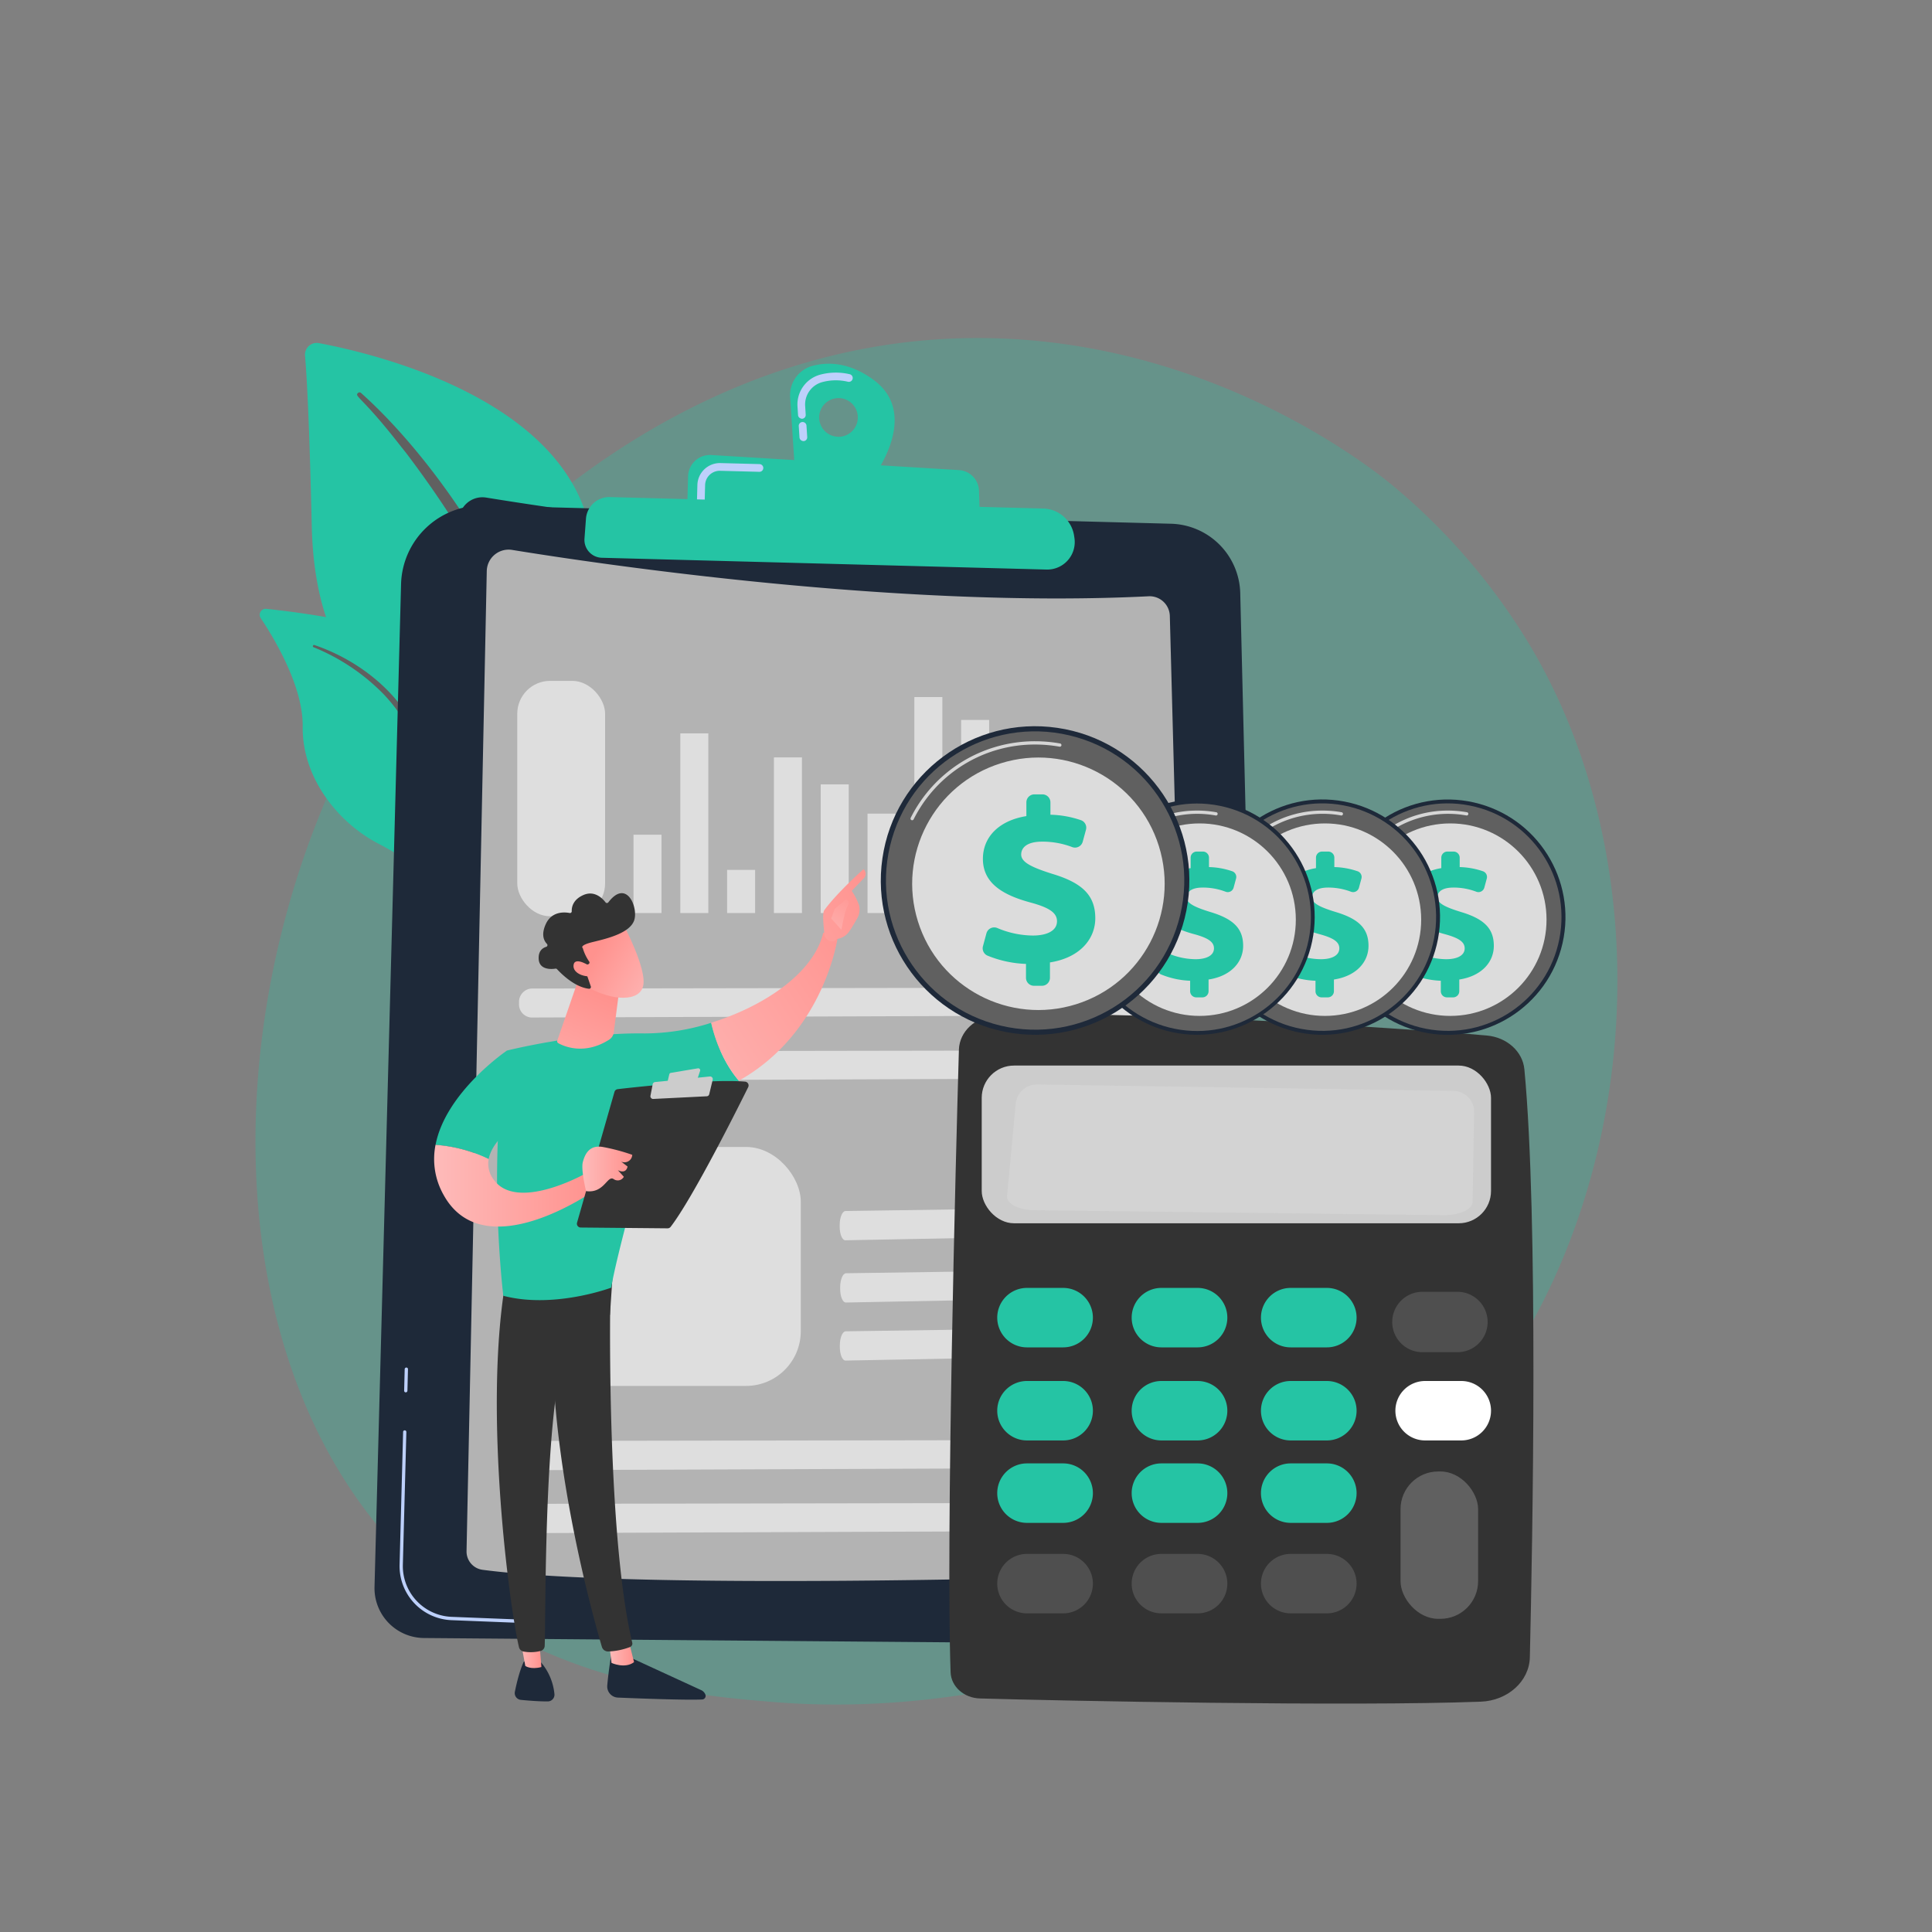 <svg xmlns="http://www.w3.org/2000/svg" xmlns:xlink="http://www.w3.org/1999/xlink" id="Capa_1" data-name="Capa 1" viewBox="0 0 600 600"><rect x="0" y="0" width="600" height="600" fill="#808080" stroke="none"/><defs><style>.cls-1,.cls-2{fill:#25c4a4;}.cls-1{opacity:0.28;}.cls-13,.cls-3{fill:#606060;}.cls-4{fill:#1e2939;}.cls-5{fill:#bdd0fb;}.cls-6{fill:#b3b3b3;}.cls-14,.cls-15,.cls-7,.cls-9{fill:#fff;}.cls-7,.cls-8{opacity:0.57;}.cls-10{fill:#333;}.cls-11{fill:#ccc;}.cls-12{fill:#f2f2f2;opacity:0.2;}.cls-13{opacity:0.63;}.cls-14{opacity:0.74;}.cls-15{opacity:0.78;}.cls-16{fill:url(#linear-gradient);}.cls-17{fill:url(#linear-gradient-2);}.cls-18{fill:url(#linear-gradient-3);}.cls-19{fill:url(#linear-gradient-4);}.cls-20{fill:url(#linear-gradient-5);}.cls-21{fill:url(#linear-gradient-6);}.cls-22{fill:url(#linear-gradient-7);}.cls-23{fill:url(#linear-gradient-8);}.cls-24{fill:url(#linear-gradient-9);}.cls-25{fill:url(#linear-gradient-10);}</style><linearGradient id="linear-gradient" x1="6744.43" y1="513.32" x2="6752.13" y2="513.32" gradientTransform="translate(-6555.24)" gradientUnits="userSpaceOnUse"><stop offset="0" stop-color="#febbba"></stop><stop offset="1" stop-color="#ff928e"></stop></linearGradient><linearGradient id="linear-gradient-2" x1="6716.7" y1="512.93" x2="6723.34" y2="512.93" xlink:href="#linear-gradient"></linearGradient><linearGradient id="linear-gradient-3" x1="198.56" y1="341.34" x2="272.71" y2="293.18" gradientTransform="matrix(1, 0, 0, 1, 0, 0)" xlink:href="#linear-gradient"></linearGradient><linearGradient id="linear-gradient-4" x1="202.77" y1="313.53" x2="274.63" y2="275.31" gradientTransform="matrix(1, 0, 0, 1, 0, 0)" xlink:href="#linear-gradient"></linearGradient><linearGradient id="linear-gradient-5" x1="-4325.24" y1="295.59" x2="-4335.47" y2="274.96" gradientTransform="matrix(-1, 0, 0, 1, -4069.96, 0)" xlink:href="#linear-gradient"></linearGradient><linearGradient id="linear-gradient-6" x1="6690.07" y1="368.24" x2="6739.82" y2="368.24" xlink:href="#linear-gradient"></linearGradient><linearGradient id="linear-gradient-7" x1="6736.13" y1="363.02" x2="6751.63" y2="363.02" xlink:href="#linear-gradient"></linearGradient><linearGradient id="linear-gradient-8" x1="168.39" y1="350.68" x2="186.74" y2="308.89" gradientTransform="matrix(1, 0, 0, 1, 0, 0)" xlink:href="#linear-gradient"></linearGradient><linearGradient id="linear-gradient-9" x1="-1081.2" y1="2263.39" x2="-1088.56" y2="2239.15" gradientTransform="matrix(0.75, -0.67, 0.67, 0.75, -503.23, -2105.93)" xlink:href="#linear-gradient"></linearGradient><linearGradient id="linear-gradient-10" x1="-1088.72" y1="2263.28" x2="-1095.33" y2="2241.47" gradientTransform="matrix(0.75, -0.67, 0.67, 0.75, -503.23, -2105.93)" xlink:href="#linear-gradient"></linearGradient></defs><title>DISEÑO 22</title><path class="cls-1" d="M484.56,392.72C441.71,492.88,328.61,535.9,240,528.56c-24.19-2-72.88-6-110.89-42-73-69-61.77-213.34,8.12-298.31,9-10.94,71.3-84.24,168.37-83.26,71.08.72,121,40.87,127,45.87A195.68,195.68,0,0,1,472.4,196C508.19,252,511.34,330.14,484.56,392.72Z"></path><path class="cls-2" d="M166.59,284.64s.92-38.63-16.87-49-51.64-16.81-52.9-72.29c-.75-32.48-1.55-46.68-2.09-52.88a3.66,3.66,0,0,1,4.32-3.91c16.85,3.17,71.61,16.24,83.09,53.61C195.75,204.51,166.59,284.64,166.59,284.64Z"></path><path class="cls-3" d="M112.08,122c18.51,16.51,39.9,45.71,51.3,74.91,1.47,4.81,5.75,15,7.61,33.23,1.66,15.17.83,31.19-1.18,41.8a1.24,1.24,0,0,1-2.44-.43,169.46,169.46,0,0,0-3.92-61c-6.73-25-21.75-49.23-37.28-69.78l-1.6-2c-12-15.45-14.56-15.56-13.44-16.64A.71.71,0,0,1,112.08,122Z"></path><path class="cls-2" d="M146.59,359.55c2,1.81-13.31-35.68-6.9-85.67,3-23.56,11.23-51.77,1.59-66.4-8-12.16-46-17.09-58.53-18.39A1.85,1.85,0,0,0,81,192c4.3,6.45,13.18,21.31,13,33.62-.2,16.22,11.26,29.93,23.27,36.25s18.37,10.9,18.61,33.13S141,354.41,146.59,359.55Z"></path><path class="cls-3" d="M97.61,200.31c15,5.08,29.22,16.76,33.68,32.15l.42,1.46c.95,3.43,5.11,27.05,5.77,45.81a.42.42,0,0,1-.84,0c-1.12-10.82-3.21-24.73-5-35.21-1.92-11.42-3.33-19.18-12.47-28.9A64.11,64.11,0,0,0,97.37,201a.33.33,0,0,1-.18-.44A.34.34,0,0,1,97.61,200.31Z"></path><path class="cls-4" d="M150.31,157l213.34,5.65a22.11,22.11,0,0,1,21.52,21.56L392.72,494a16.3,16.3,0,0,1-16.43,16.7l-244.64-2a15.48,15.48,0,0,1-15.34-15.89l8.24-311.3A25.09,25.09,0,0,1,150.31,157Z"></path><path class="cls-5" d="M167.54,504.24h0l-27.35-1.08A16.81,16.81,0,0,1,124.09,486l1.1-41.31a.5.5,0,0,1,.51-.49h0a.51.51,0,0,1,.5.52L125.11,486a15.78,15.78,0,0,0,15.1,16.12l27.35,1.08a.51.51,0,0,1,0,1Z"></path><path class="cls-5" d="M126,432.41h0a.5.5,0,0,1-.49-.52l.17-6.69a.52.52,0,0,1,.53-.5.5.5,0,0,1,.49.52l-.17,6.69A.52.52,0,0,1,126,432.41Z"></path><path class="cls-4" d="M151,154.53c29,4.72,128.89,19.59,211.89,15.43a6.75,6.75,0,0,1,7.09,6.55l8.28,311.12a7.75,7.75,0,0,1-7.5,8c-34.9,1.14-178.58,5.31-229.61-1.4a6.16,6.16,0,0,1-5.34-6.23l6.73-326.39A7.28,7.28,0,0,1,151,154.53Z"></path><path class="cls-6" d="M159.1,170.79c27.07,4.4,120.19,18.27,197.59,14.39a6.28,6.28,0,0,1,6.61,6.1L371,481.41a7.23,7.23,0,0,1-7,7.42c-32.54,1.07-166.52,4.95-214.11-1.31a5.73,5.73,0,0,1-5-5.8l6.28-304.36A6.79,6.79,0,0,1,159.1,170.79Z"></path><path class="cls-2" d="M271.33,118c-7.57-5.57-14.27-5.64-19-4.37a9.42,9.42,0,0,0-6.95,9.71l1.45,22.26L271,148.41S286.16,128.93,271.33,118Zm-11.12,17.63a6,6,0,1,1,6.19-5.88A6,6,0,0,1,260.21,135.65Z"></path><path class="cls-5" d="M249.05,136.88a1.2,1.2,0,0,1-.76-1l-.23-3.55a1.2,1.2,0,0,1,1.12-1.27,1.21,1.21,0,0,1,1.28,1.12l.23,3.54a1.2,1.2,0,0,1-1.12,1.28A1.26,1.26,0,0,1,249.05,136.88Zm-.45-6.95a1.19,1.19,0,0,1-.76-1l-.17-2.69a9.59,9.59,0,0,1,7.07-9.89,18.76,18.76,0,0,1,9.15-.13,1.2,1.2,0,1,1-.54,2.34,16.24,16.24,0,0,0-8,.11,7.2,7.2,0,0,0-5.3,7.42l.17,2.69a1.18,1.18,0,0,1-1.11,1.27A1.26,1.26,0,0,1,248.6,129.93Z"></path><path class="cls-2" d="M213.39,159.1l.3-11.17a6.81,6.81,0,0,1,7.22-6.62l76.9,4.68a6.62,6.62,0,0,1,6.22,6.39l.36,10.74Z"></path><path class="cls-5" d="M239.16,145.42l3.31.09Z"></path><path class="cls-5" d="M217.22,156.23a1.22,1.22,0,0,1-.76-1.15l.12-4.51a7,7,0,0,1,7.13-6.76l12.17.32a1.21,1.21,0,0,1,1.17,1.23,1.2,1.2,0,0,1-1.23,1.17l-12.17-.32a4.55,4.55,0,0,0-4.67,4.42l-.12,4.52a1.21,1.21,0,0,1-1.23,1.17A1.43,1.43,0,0,1,217.22,156.23Z"></path><path class="cls-2" d="M189.38,154.37,324,157.93a9.94,9.94,0,0,1,9.58,8.51l.1.67a8.54,8.54,0,0,1-8.68,9.77l-138.08-3.66a5.55,5.55,0,0,1-5.4-6l.46-6.18A7.26,7.26,0,0,1,189.38,154.37Z"></path><path class="cls-7" d="M355.83,451.69c0,2.3-1.59,4.17-3.5,4.17l-188.08.72a4.09,4.09,0,0,1-3.81-4.35v-.37a4.14,4.14,0,0,1,3.82-4.37l188.15-.3c1.92,0,3.45,1.86,3.43,4.15Z"></path><path class="cls-7" d="M355.83,471.23c0,2.3-1.59,4.17-3.5,4.17l-188.08.72a4.09,4.09,0,0,1-3.81-4.35v-.36a4.15,4.15,0,0,1,3.82-4.38l188.15-.3c1.92,0,3.45,1.86,3.43,4.16Z"></path><path class="cls-7" d="M356.55,311.16c0,2.29-1.59,4.16-3.5,4.17L165,316a4.09,4.09,0,0,1-3.81-4.35v-.36A4.15,4.15,0,0,1,165,307l188.15-.3c1.92,0,3.45,1.86,3.43,4.16Z"></path><path class="cls-7" d="M356.55,330.7c0,2.29-1.59,4.16-3.5,4.17L165,335.59a4.1,4.1,0,0,1-3.81-4.36v-.36A4.14,4.14,0,0,1,165,326.5l188.15-.3c1.92,0,3.45,1.85,3.43,4.15Z"></path><path class="cls-7" d="M352.54,379.3c0,2.3-.77,4.18-1.66,4.19l-88.34,1.69c-1,0-1.78-1.92-1.77-4.33v-.37c0-2.41.82-4.37,1.81-4.39L351,374.82c.9,0,1.61,1.84,1.58,4.14Z"></path><path class="cls-7" d="M352.69,398.63c0,2.3-.77,4.18-1.66,4.19l-88.34,1.69c-1,0-1.78-1.92-1.77-4.33v-.37c0-2.41.82-4.37,1.81-4.39l88.37-1.27c.9,0,1.61,1.84,1.59,4.14Z"></path><path class="cls-7" d="M352.59,416.67c0,2.29-.77,4.17-1.66,4.19l-88.34,1.68c-1,0-1.78-1.92-1.77-4.33v-.36c0-2.41.82-4.38,1.81-4.4L351,412.18c.9,0,1.61,1.84,1.59,4.14Z"></path><g class="cls-8"><rect class="cls-9" x="196.74" y="259.23" width="8.7" height="24.32"></rect><rect class="cls-9" x="211.28" y="227.76" width="8.7" height="55.79"></rect><rect class="cls-9" x="225.81" y="270.15" width="8.7" height="13.4"></rect><rect class="cls-9" x="240.35" y="235.22" width="8.7" height="48.33"></rect><rect class="cls-9" x="254.88" y="243.59" width="8.7" height="39.96"></rect><rect class="cls-9" x="269.42" y="252.68" width="8.7" height="30.87"></rect><rect class="cls-9" x="283.96" y="216.48" width="8.7" height="67.07"></rect><rect class="cls-9" x="298.49" y="223.58" width="8.7" height="59.97"></rect><rect class="cls-9" x="313.03" y="234.31" width="8.7" height="49.24"></rect><rect class="cls-9" x="327.56" y="271.39" width="8.7" height="12.16"></rect><rect class="cls-9" x="342.1" y="247.77" width="8.7" height="35.78"></rect></g><rect class="cls-7" x="162.53" y="356.2" width="86.16" height="74.21" rx="17"></rect><rect class="cls-7" x="160.64" y="211.45" width="27.28" height="73.11" rx="10.21"></rect><path class="cls-10" d="M297.8,325.92c-1,34.11-4.05,151.75-2.58,193.44.16,4.42,4.16,8,9.15,8.11,24.67.72,115.12,2.53,155.48,1,8.41-.31,15.09-6.34,15.26-13.79.84-35.8,2.69-136.49-1.7-182.61-.53-5.53-5.43-9.93-11.66-10.48-26.87-2.38-117.71-8.2-152.58-6.2C302.88,315.79,298,320.35,297.8,325.92Z"></path><rect class="cls-11" x="304.88" y="330.92" width="158.17" height="48.98" rx="10.04"></rect><path class="cls-12" d="M456,340.79a6.62,6.62,0,0,0-4.65-2l-129.22-2a6.6,6.6,0,0,0-6.69,6l-2.69,28.67c-.22,2.35,3.65,4.33,8.57,4.38l127,1.54c4.91.06,9-1.81,9-4.16l.48-27.64A6.64,6.64,0,0,0,456,340.79Z"></path><path class="cls-2" d="M339.41,409.21a9.24,9.24,0,0,1-9.23,9.23H318.93a9.24,9.24,0,0,1-9.23-9.23h0a9.24,9.24,0,0,1,9.23-9.24h11.25a9.24,9.24,0,0,1,9.23,9.24Z"></path><path class="cls-2" d="M381.16,409.21a9.24,9.24,0,0,1-9.23,9.23H360.68a9.24,9.24,0,0,1-9.23-9.23h0a9.24,9.24,0,0,1,9.23-9.24h11.25a9.24,9.24,0,0,1,9.23,9.24Z"></path><path class="cls-2" d="M421.3,409.21a9.23,9.23,0,0,1-9.23,9.23H400.83a9.23,9.23,0,0,1-9.23-9.23h0a9.24,9.24,0,0,1,9.23-9.24h11.24a9.24,9.24,0,0,1,9.23,9.24Z"></path><path class="cls-13" d="M462,410.56a9.38,9.38,0,0,1-9.39,9.38H441.75a9.38,9.38,0,0,1-9.38-9.38h0a9.38,9.38,0,0,1,9.38-9.38h10.86a9.38,9.38,0,0,1,9.39,9.38Z"></path><path class="cls-2" d="M339.41,438.11a9.23,9.23,0,0,1-9.23,9.23H318.93a9.23,9.23,0,0,1-9.23-9.23h0a9.23,9.23,0,0,1,9.23-9.23h11.25a9.23,9.23,0,0,1,9.23,9.23Z"></path><path class="cls-2" d="M381.16,438.11a9.23,9.23,0,0,1-9.23,9.23H360.68a9.23,9.23,0,0,1-9.23-9.23h0a9.23,9.23,0,0,1,9.23-9.23h11.25a9.23,9.23,0,0,1,9.23,9.23Z"></path><path class="cls-2" d="M421.3,438.11a9.23,9.23,0,0,1-9.23,9.23H400.83a9.23,9.23,0,0,1-9.23-9.23h0a9.23,9.23,0,0,1,9.23-9.23h11.24a9.23,9.23,0,0,1,9.23,9.23Z"></path><path class="cls-9" d="M463.05,438.11a9.23,9.23,0,0,1-9.23,9.23H442.58a9.23,9.23,0,0,1-9.23-9.23h0a9.23,9.23,0,0,1,9.23-9.23h11.24a9.23,9.23,0,0,1,9.23,9.23Z"></path><path class="cls-2" d="M339.41,463.71a9.23,9.23,0,0,1-9.23,9.23H318.93a9.23,9.23,0,0,1-9.23-9.23h0a9.24,9.24,0,0,1,9.23-9.24h11.25a9.24,9.24,0,0,1,9.23,9.24Z"></path><path class="cls-2" d="M381.16,463.71a9.23,9.23,0,0,1-9.23,9.23H360.68a9.23,9.23,0,0,1-9.23-9.23h0a9.24,9.24,0,0,1,9.23-9.24h11.25a9.24,9.24,0,0,1,9.23,9.24Z"></path><path class="cls-2" d="M421.3,463.71a9.23,9.23,0,0,1-9.23,9.23H400.83a9.23,9.23,0,0,1-9.23-9.23h0a9.24,9.24,0,0,1,9.23-9.24h11.24a9.24,9.24,0,0,1,9.23,9.24Z"></path><path class="cls-13" d="M339.41,491.81a9.23,9.23,0,0,1-9.23,9.23H318.93a9.23,9.23,0,0,1-9.23-9.23h0a9.23,9.23,0,0,1,9.23-9.23h11.25a9.23,9.23,0,0,1,9.23,9.23Z"></path><path class="cls-13" d="M381.16,491.81a9.23,9.23,0,0,1-9.23,9.23H360.68a9.23,9.23,0,0,1-9.23-9.23h0a9.23,9.23,0,0,1,9.23-9.23h11.25a9.23,9.23,0,0,1,9.23,9.23Z"></path><path class="cls-13" d="M421.3,491.81a9.23,9.23,0,0,1-9.23,9.23H400.83a9.23,9.23,0,0,1-9.23-9.23h0a9.23,9.23,0,0,1,9.23-9.23h11.24a9.23,9.23,0,0,1,9.23,9.23Z"></path><rect class="cls-3" x="434.95" y="456.98" width="24.09" height="45.76" rx="11.69"></rect><circle class="cls-4" cx="449.63" cy="284.84" r="36.54" transform="translate(72.38 660.32) rotate(-77.22)"></circle><circle class="cls-3" cx="449.63" cy="284.84" r="35.32" transform="translate(83.67 671.33) rotate(-78.92)"></circle><path class="cls-14" d="M420.5,270.68a.53.53,0,0,1-.23-.06.5.5,0,0,1-.22-.68,33,33,0,0,1,29.58-18.21,34.07,34.07,0,0,1,6,.53.51.51,0,0,1-.18,1A32.16,32.16,0,0,0,421,270.4.51.51,0,0,1,420.5,270.68Z"></path><circle class="cls-15" cx="450.4" cy="285.61" r="29.89"></circle><path class="cls-2" d="M447.46,307.83v-3.25a26.18,26.18,0,0,1-9.12-2,1.87,1.87,0,0,1-1-2.22l.82-3a1.91,1.91,0,0,1,2.58-1.24,22,22,0,0,0,8.42,1.77c3.27,0,5.71-1.1,5.71-3.37,0-2.05-1.89-3.27-6.43-4.48-6.47-1.78-11.12-4.6-11.12-10.3,0-5.15,3.76-9.08,10.29-10.13v-3.25a1.9,1.9,0,0,1,1.9-1.9h1.91a1.9,1.9,0,0,1,1.9,1.9v2.92a23.91,23.91,0,0,1,7.23,1.3,1.87,1.87,0,0,1,1.18,2.27l-.76,2.81a1.89,1.89,0,0,1-2.5,1.27,19.71,19.71,0,0,0-7.09-1.29c-3.88,0-5,1.61-5,3.05,0,1.77,2.32,3,7.36,4.54,7.19,2.16,10.18,5.14,10.18,10.51,0,4.93-3.65,9.36-10.73,10.46v3.64a1.9,1.9,0,0,1-1.9,1.9h-1.91A1.9,1.9,0,0,1,447.46,307.83Z"></path><circle class="cls-4" cx="410.7" cy="284.84" r="36.54" transform="translate(54.41 635.37) rotate(-79.28)"></circle><circle class="cls-3" cx="410.7" cy="284.84" r="35.32" transform="translate(54.41 635.37) rotate(-79.28)"></circle><path class="cls-14" d="M381.57,270.68a.46.46,0,0,1-.22-.06.49.49,0,0,1-.23-.68,33,33,0,0,1,29.58-18.21,33.9,33.9,0,0,1,6,.53.51.51,0,0,1-.18,1A32.16,32.16,0,0,0,382,270.4.51.51,0,0,1,381.57,270.68Z"></path><circle class="cls-15" cx="411.47" cy="285.61" r="29.89"></circle><path class="cls-2" d="M408.54,307.83v-3.25a26.24,26.24,0,0,1-9.13-2,1.88,1.88,0,0,1-1-2.22l.83-3a1.9,1.9,0,0,1,2.57-1.24,22,22,0,0,0,8.43,1.77c3.26,0,5.7-1.1,5.7-3.37,0-2.05-1.88-3.27-6.42-4.48-6.48-1.78-11.13-4.6-11.13-10.3,0-5.15,3.77-9.08,10.3-10.13v-3.25a1.9,1.9,0,0,1,1.89-1.9h1.91a1.9,1.9,0,0,1,1.9,1.9v2.92a23.85,23.85,0,0,1,7.23,1.3,1.87,1.87,0,0,1,1.18,2.27l-.76,2.81a1.88,1.88,0,0,1-2.49,1.27,19.77,19.77,0,0,0-7.1-1.29c-3.87,0-5,1.61-5,3.05,0,1.77,2.32,3,7.36,4.54,7.2,2.16,10.19,5.14,10.19,10.51,0,4.93-3.66,9.36-10.74,10.46v3.64a1.9,1.9,0,0,1-1.9,1.9h-1.91A1.89,1.89,0,0,1,408.54,307.83Z"></path><circle class="cls-4" cx="371.77" cy="284.84" r="36.54" transform="translate(32.48 607.69) rotate(-81.04)"></circle><circle class="cls-3" cx="371.77" cy="284.84" r="35.32" transform="translate(18.71 592.57) rotate(-78.53)"></circle><path class="cls-14" d="M342.65,270.68a.46.46,0,0,1-.23-.06.51.51,0,0,1-.23-.68,33,33,0,0,1,29.58-18.21,34.09,34.09,0,0,1,6,.53.51.51,0,0,1-.19,1A32.16,32.16,0,0,0,343.1,270.4.5.5,0,0,1,342.65,270.68Z"></path><circle class="cls-15" cx="372.54" cy="285.61" r="29.89"></circle><path class="cls-2" d="M369.61,307.83v-3.25a26.24,26.24,0,0,1-9.13-2,1.88,1.88,0,0,1-1-2.22l.83-3a1.9,1.9,0,0,1,2.57-1.24,22.06,22.06,0,0,0,8.43,1.77c3.26,0,5.7-1.1,5.7-3.37,0-2.05-1.88-3.27-6.42-4.48-6.48-1.78-11.13-4.6-11.13-10.3,0-5.15,3.77-9.08,10.3-10.13v-3.25a1.9,1.9,0,0,1,1.89-1.9h1.92a1.9,1.9,0,0,1,1.89,1.9v2.92a23.85,23.85,0,0,1,7.23,1.3,1.87,1.87,0,0,1,1.18,2.27l-.76,2.81a1.88,1.88,0,0,1-2.49,1.27,19.77,19.77,0,0,0-7.1-1.29c-3.87,0-5,1.61-5,3.05,0,1.77,2.33,3,7.36,4.54,7.2,2.16,10.19,5.14,10.19,10.51,0,4.93-3.66,9.36-10.74,10.46v3.64a1.9,1.9,0,0,1-1.9,1.9H371.5A1.9,1.9,0,0,1,369.61,307.83Z"></path><circle class="cls-4" cx="321.47" cy="273.47" r="47.91" transform="translate(4.49 552.13) rotate(-81.71)"></circle><circle class="cls-3" cx="321.47" cy="273.47" r="46.32" transform="translate(-18.54 523.51) rotate(-76.72)"></circle><path class="cls-14" d="M283.28,254.74a.46.46,0,0,1-.23-.06.51.51,0,0,1-.23-.68,43.09,43.09,0,0,1,38.65-23.8,44.11,44.11,0,0,1,7.8.7.51.51,0,0,1-.18,1,43,43,0,0,0-7.62-.68,42.07,42.07,0,0,0-37.74,23.24A.52.52,0,0,1,283.28,254.74Z"></path><circle class="cls-15" cx="322.48" cy="274.48" r="39.2" transform="translate(-67.17 108.64) rotate(-17.35)"></circle><path class="cls-2" d="M318.63,303.62v-4.27a34.62,34.62,0,0,1-12-2.59,2.48,2.48,0,0,1-1.36-2.92l1.08-4a2.5,2.5,0,0,1,3.38-1.63,28.85,28.85,0,0,0,11.05,2.33c4.28,0,7.48-1.45,7.48-4.43,0-2.68-2.47-4.28-8.42-5.88-8.5-2.32-14.59-6-14.59-13.5,0-6.75,4.93-11.9,13.5-13.28v-4.26a2.48,2.48,0,0,1,2.48-2.49h2.51a2.48,2.48,0,0,1,2.48,2.49v3.83a31.44,31.44,0,0,1,9.49,1.7,2.46,2.46,0,0,1,1.54,3l-1,3.68a2.48,2.48,0,0,1-3.27,1.67,25.87,25.87,0,0,0-9.31-1.69c-5.08,0-6.53,2.11-6.53,4,0,2.33,3.05,3.92,9.65,6,9.44,2.83,13.36,6.75,13.36,13.79,0,6.46-4.79,12.26-14.08,13.72v4.77a2.48,2.48,0,0,1-2.49,2.48h-2.5A2.48,2.48,0,0,1,318.63,303.62Z"></path><path class="cls-4" d="M189.92,513.34s-.89,5.08-1.33,10.11a3.46,3.46,0,0,0,3.31,3.75c6.7.28,21,.82,26.16.59a1.12,1.12,0,0,0,1-1.54,2.52,2.52,0,0,0-1.29-1.36L194.1,514Z"></path><path class="cls-16" d="M189.19,510.36l.72,6.07s4.14,1.93,7-.24l-1.71-6.77Z"></path><path class="cls-10" d="M189.73,396.13c-.31,1.59-1.67,79.18,6.62,114a1.17,1.17,0,0,1-.69,1.37,20.77,20.77,0,0,1-6.75,1.38,2,2,0,0,1-2-1.46c-2.37-8.07-13.73-48.49-15.21-87.1-1.66-43.15,0-1.47,0-1.47l1-26.67Z"></path><path class="cls-4" d="M162.71,516s-1.43,2.57-2.81,9.38a2.11,2.11,0,0,0,1.86,2.53c2.21.22,5.61.5,8.34.48a2.09,2.09,0,0,0,2.08-2.35,17.78,17.78,0,0,0-4.14-9.75Z"></path><path class="cls-17" d="M161.45,508.18l1.69,9.19s1.66,1.23,5,.34l-.81-9.89Z"></path><path class="cls-10" d="M156.9,398.51c-6.78,40.94,1.47,101.18,4.26,113a1.83,1.83,0,0,0,1.48,1.4,12.39,12.39,0,0,0,5.31-.21,1.69,1.69,0,0,0,1.21-1.55c.37-9.54-.3-68.06,6-91.18a5.22,5.22,0,0,1,2-2.9l12.27-8.72.94-14.1Z"></path><path class="cls-2" d="M200.13,320.94c-20.33-.33-42.76,5.34-42.76,5.34-6.06,35.36-1.06,76.14-1.06,76.14,15.74,4.13,33.49-2.52,33.49-2.52,2.61-14.78,14.82-56.37,14.82-56.37a66.9,66.9,0,0,0,24.85-7.89c-5.14-6-7.56-13.54-8.61-18A67.82,67.82,0,0,1,200.13,320.94Z"></path><path class="cls-18" d="M260.17,291a3.89,3.89,0,0,0-4.52-1.27c-3,12.64-18.68,22.88-34.79,27.89,1,4.48,3.47,12.06,8.61,18C256.21,320.6,260.17,291,260.17,291Z"></path><path class="cls-19" d="M259.69,291.62c.21.66-2.21,1.67-3.64-1-.05-1.31-.84-6.89-.06-7.95,4.14-5.65,12.18-12.73,12.18-12.73a1.92,1.92,0,0,1,.23,2.66l-3.89,4.06a18.81,18.81,0,0,1,2.27,4.5,5.44,5.44,0,0,1-.54,4c-.69,1.23-1.62,2.83-2.5,4.09A5.4,5.4,0,0,1,259.69,291.62Z"></path><path class="cls-20" d="M262.8,279.25l-3.55,3-1.11,3,3.16,3.51s1.07-5.94,1.86-7.23S263.54,279.63,262.8,279.25Z"></path><path class="cls-2" d="M165.17,346l-7.8-19.69s-19,12.9-22.11,29.26a45.13,45.13,0,0,1,16.5,4.42C153.17,352.24,165.17,346,165.17,346Z"></path><path class="cls-21" d="M181.76,364.49s-21.32,12.05-28.51,1.76a8.11,8.11,0,0,1-1.49-6.29,45.13,45.13,0,0,0-16.5-4.42A22.58,22.58,0,0,0,137.71,371c12.6,23.05,46.87-1.28,46.87-1.28Z"></path><path class="cls-10" d="M179.2,379.73l11.63-40.63a1.18,1.18,0,0,1,1-.85c2.11-.25,8.22-.94,15.27-1.54,8.5-.72,18.36-1.3,24.26-.8a1.19,1.19,0,0,1,1,1.71C229,344.4,215.19,372,208.28,381a1.2,1.2,0,0,1-1,.47l-27-.25A1.19,1.19,0,0,1,179.2,379.73Z"></path><path class="cls-11" d="M208.31,333.19l8.43-1.41a.61.61,0,0,1,.68.79l-.84,2.53a.59.59,0,0,1-.49.41L208,336.6a.61.61,0,0,1-.67-.74l.52-2.21A.61.61,0,0,1,208.31,333.19Z"></path><path class="cls-11" d="M202,340.33l.7-3.62a.83.83,0,0,1,.74-.67l17-1.73a.83.83,0,0,1,.9,1l-1.08,4.51a.84.84,0,0,1-.77.64l-16.65.83A.84.84,0,0,1,202,340.33Z"></path><path class="cls-22" d="M182,369.91s-1.62-6.66-1-9,1.92-5.4,6.14-4.72a61.19,61.19,0,0,1,9.21,2.45,2.42,2.42,0,0,1-3.46,2.09l2,1.54s-.29,2.46-3,1.14l1.85,2.05a2.16,2.16,0,0,1-3.16.72C188.62,364.85,187.66,370.72,182,369.91Z"></path><path class="cls-23" d="M179.54,304.44l-6.47,18.71a.67.67,0,0,0,.3.81c1.77,1,8.12,3.79,15.78-1.06a3.2,3.2,0,0,0,1.46-2.27l2.09-16.19Z"></path><path class="cls-24" d="M193.61,287.12s7.1,13.37,6.19,18.77-9.71,5-17.4.63L177,292.08Z"></path><path class="cls-10" d="M182.74,299.43a.55.55,0,0,0,.24-.81,14.36,14.36,0,0,1-2-4.19s-1.28-.82,3.25-1.91,11.27-2.76,12.69-6.61-2.25-13.21-8-5.68a.55.55,0,0,1-.87,0c-.95-1.24-3.45-3.81-6.92-2.25-3.25,1.45-3.61,3.83-3.57,5a.54.54,0,0,1-.65.56c-1.64-.31-5.58-.58-7.42,3.46-1.51,3.33-.53,5.22.37,6.14a.55.55,0,0,1-.24.91c-1.08.33-2.47,1.25-2.33,3.77.19,3.5,4.1,3.19,5.21,3a.56.56,0,0,1,.49.17c1,1.06,5.25,5.54,9.9,6.08a.55.55,0,0,0,.59-.73l-2-5.85a.56.56,0,0,1,.3-.69Z"></path><path class="cls-25" d="M183.55,300.26s-5.06-3.47-5.43-.55,4.56,4.23,7,3.14Z"></path></svg>